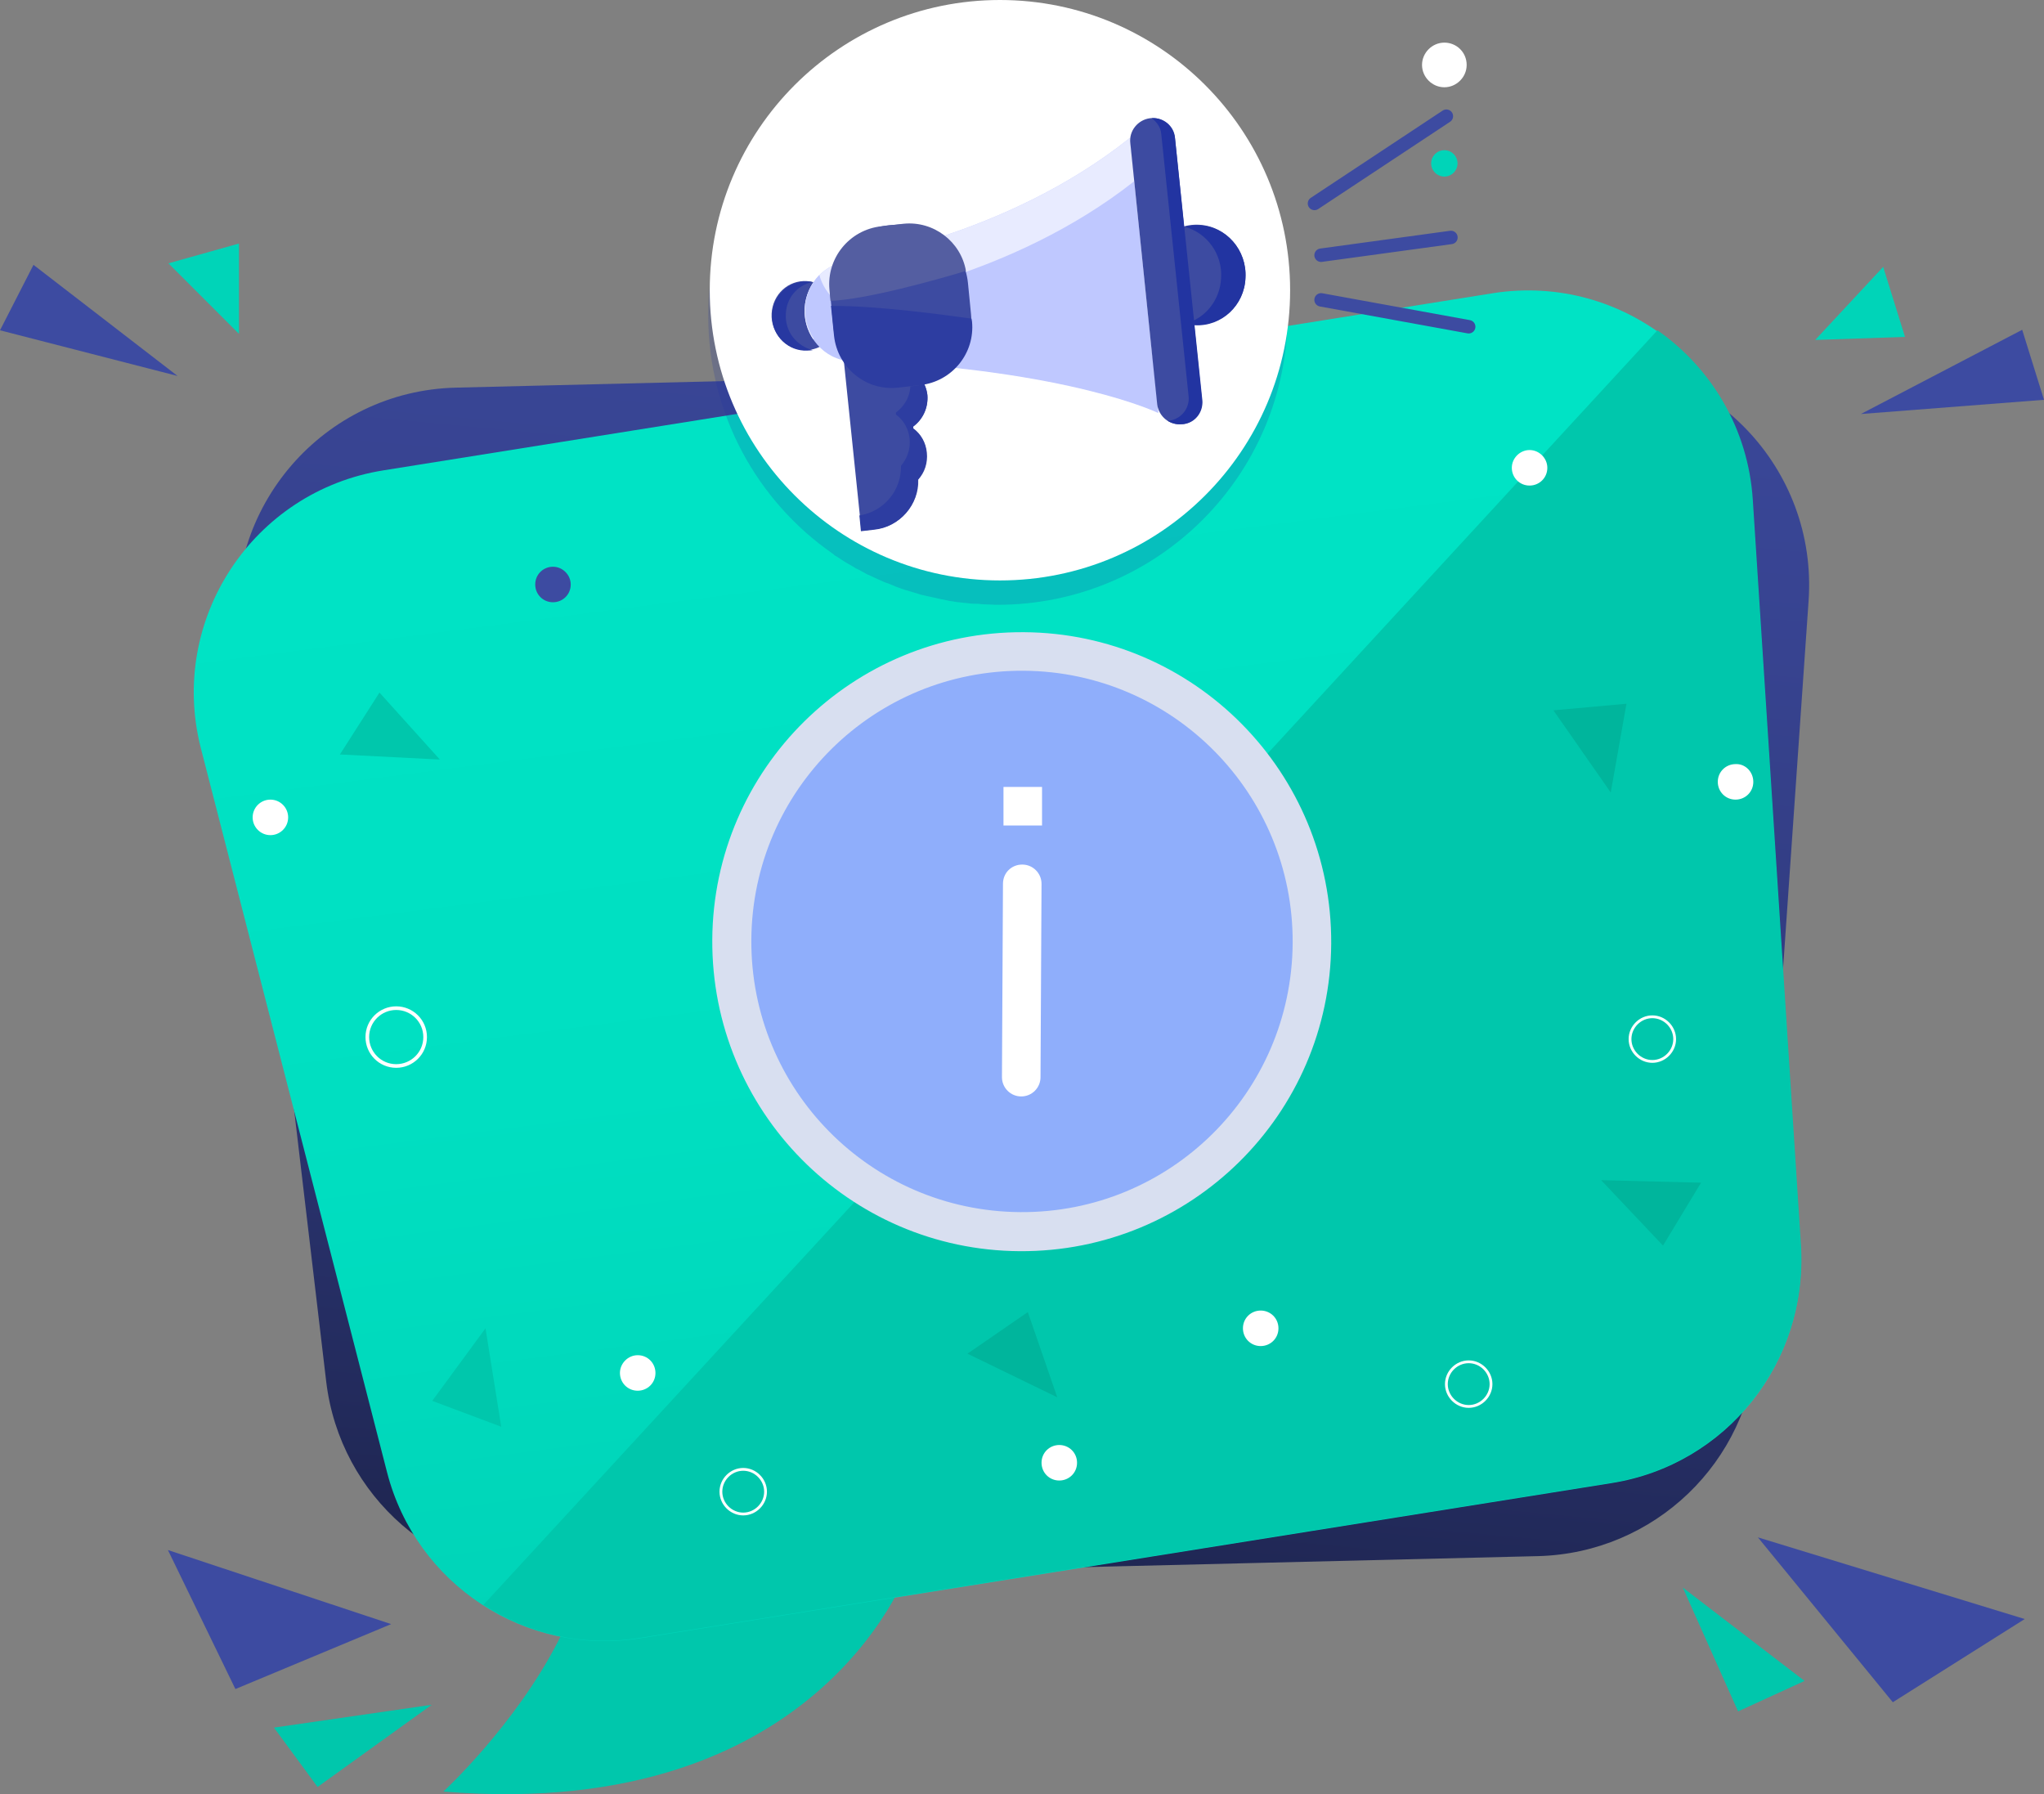 <?xml version="1.0" encoding="utf-8"?>
<!-- Generator: Adobe Illustrator 23.0.3, SVG Export Plug-In . SVG Version: 6.00 Build 0)  -->
<svg version="1.1" xmlns="http://www.w3.org/2000/svg" xmlns:xlink="http://www.w3.org/1999/xlink" x="0px" y="0px"
	 viewBox="0 0 402.9 353.6" style="enable-background:new 0 0 402.9 353.6;" xml:space="preserve">
<rect x="0" y="0" width="402.9" height="353.6" fill="#808080" stroke="none"/>
<style type="text/css">
	.st0{fill:#FFFFFF;}
	.st1{fill:#00C7AC;}
	.st2{fill:url(#SVGID_1_);}
	.st3{fill:url(#SVGID_2_);}
	.st4{fill:#00D4B8;}
	.st5{fill:#3D4BA1;}
	.st6{fill:#00B59C;}
	.st7{fill:none;stroke:#FFFFFF;stroke-width:0.718;stroke-miterlimit:10;}
	.st8{fill:none;stroke:#FFFFFF;stroke-width:0.552;stroke-miterlimit:10;}
	.st9{opacity:0.2;fill:#2234A1;}
	.st10{fill:#2738A1;}
	.st11{fill:#2234A1;}
	.st12{fill:#BFC8FF;}
	.st13{fill:#E8EBFF;}
	.st14{fill:#2D3DA1;}
	.st15{fill:#545EA1;}
	.st16{fill:none;stroke:#3D4BA1;stroke-width:2.649;stroke-linecap:round;stroke-linejoin:round;stroke-miterlimit:10;}
	.st17{fill:#D8DFF0;}
	.st18{fill:#8FAEFB;}
</style>
<g id="BACKGROUND">
</g>
<g id="OBJECTS">
	<g>
		<path class="st0" d="M236.9,88.2L229.6,18c-32,25.5-71.8,31.1-71.8,31.1l0,0.4c-6.1,0.5-10.9,5.6-11.2,12.1
			c-0.3,7.1,5,13.1,11.8,13.5c0.8,0,1.6,0,2.3-0.1C214.6,77.3,236.9,88.2,236.9,88.2z"/>
		<g>
			<path class="st1" d="M179.7,307.7c0,0-16.6,51.6-92.3,45.4c0,0,56.5-52,11.9-81.9C99.2,271.2,175.6,273.8,179.7,307.7z"/>
			<linearGradient id="SVGID_1_" gradientUnits="userSpaceOnUse" x1="170.053" y1="473.129" x2="218.72" y2="-44.203">
				<stop  offset="0" style="stop-color:#000000"/>
				<stop  offset="3.034085e-02" style="stop-color:#030409"/>
				<stop  offset="0.197" style="stop-color:#151A37"/>
				<stop  offset="0.364" style="stop-color:#232B5D"/>
				<stop  offset="0.529" style="stop-color:#2F397B"/>
				<stop  offset="0.692" style="stop-color:#374390"/>
				<stop  offset="0.85" style="stop-color:#3B499D"/>
				<stop  offset="1" style="stop-color:#3D4BA1"/>
			</linearGradient>
			<path class="st2" d="M303.2,306.7l-193.8,4.7c-22.9,0.6-42.4-16.4-45.1-39.1L47,125.9C43.9,100,63.8,77,89.9,76.4l221.3-5.4
				c26.1-0.6,47.1,21.3,45.3,47.4l-10.2,146.9C344.8,288.2,326.1,306.1,303.2,306.7z"/>
			<g>
				<linearGradient id="SVGID_2_" gradientUnits="userSpaceOnUse" x1="215.792" y1="303.787" x2="189.125" y2="97.787">
					<stop  offset="0" style="stop-color:#00D4B8"/>
					<stop  offset="0.482" style="stop-color:#00DFC1"/>
					<stop  offset="1" style="stop-color:#00E3C5"/>
				</linearGradient>
				<path class="st3" d="M317.7,292.3l-191.5,30.6c-22.6,3.6-44.2-10.6-49.9-32.7L39.6,147.5c-6.5-25.3,10.2-50.7,36-54.8
					l218.6-34.9c25.8-4.1,49.5,14.8,51.2,40.9l9.5,147C356.4,268.5,340.3,288.7,317.7,292.3z"/>
				<path class="st1" d="M126.2,322.8l191.5-30.6c22.6-3.6,38.7-23.8,37.3-46.7l-9.5-147c-0.9-14-8.2-26-18.8-33.4L95.3,316.3
					C104.1,322.1,115.1,324.6,126.2,322.8z"/>
			</g>
		</g>
		<g>
			<path class="st0" d="M289.1,12.8c0,2.4-2,4.4-4.4,4.4s-4.4-2-4.4-4.4s2-4.4,4.4-4.4S289.1,10.3,289.1,12.8z"/>
			<circle class="st4" cx="284.7" cy="32.2" r="2.6"/>
		</g>
		<g>
			<g>
				<polygon class="st4" points="33.2,51.9 47.1,65.8 47.1,48 				"/>
				<polygon class="st4" points="371.2,52.6 357.8,67 375.5,66.4 				"/>
			</g>
			<g>
				<polygon class="st5" points="399.1,319.1 346.5,303 373.1,335.5 				"/>
				<polygon class="st5" points="398.6,65 366.8,81.6 402.9,78.8 				"/>
				<polygon class="st5" points="6.6,52.2 35,74.1 0,65.1 				"/>
				<polygon class="st5" points="33.1,305.5 77.1,320.1 46.4,332.9 				"/>
			</g>
			<g>
				<polygon class="st1" points="355.7,331.3 331.7,312.9 342.6,337.3 				"/>
				<polygon class="st1" points="54,340.5 85.1,336 62.6,352.2 				"/>
			</g>
		</g>
		<g>
			<g>
				<path class="st0" d="M305,92.2c0,2-1.6,3.5-3.5,3.5c-2,0-3.5-1.6-3.5-3.5s1.6-3.5,3.5-3.5C303.4,88.7,305,90.3,305,92.2z"/>
				<path class="st0" d="M345.6,154.1c0,2-1.6,3.5-3.5,3.5c-2,0-3.5-1.6-3.5-3.5c0-2,1.6-3.5,3.5-3.5
					C344,150.5,345.6,152.1,345.6,154.1z"/>
				<path class="st5" d="M112.5,115.2c0,2-1.6,3.5-3.5,3.5c-2,0-3.5-1.6-3.5-3.5c0-2,1.6-3.5,3.5-3.5
					C110.9,111.7,112.5,113.3,112.5,115.2z"/>
				<circle class="st0" cx="53.3" cy="161.1" r="3.5"/>
				<path class="st0" d="M129.2,270.6c0,2-1.6,3.5-3.5,3.5c-2,0-3.5-1.6-3.5-3.5s1.6-3.5,3.5-3.5
					C127.7,267.1,129.2,268.7,129.2,270.6z"/>
				<path class="st0" d="M252,261.8c0,2-1.6,3.5-3.5,3.5c-2,0-3.5-1.6-3.5-3.5c0-2,1.6-3.5,3.5-3.5C250.4,258.3,252,259.8,252,261.8
					z"/>
				<path class="st0" d="M212.3,288.3c0,2-1.6,3.5-3.5,3.5c-2,0-3.5-1.6-3.5-3.5c0-2,1.6-3.5,3.5-3.5
					C210.7,284.8,212.3,286.3,212.3,288.3z"/>
			</g>
			<g>
				<polygon class="st1" points="98.8,281.2 95.7,261.8 85.2,276.1 				"/>
				<polygon class="st1" points="67,148.7 86.7,149.7 74.8,136.5 				"/>
				<polygon class="st6" points="335.3,233.1 315.6,232.6 327.8,245.5 				"/>
				<polygon class="st6" points="190.7,266.8 208.4,275.4 202.6,258.6 				"/>
				<polygon class="st6" points="306.2,140 317.5,156.2 320.6,138.7 				"/>
			</g>
			<g>
				<g>
					<path class="st7" d="M83.8,204.4c0,3.2-2.6,5.7-5.7,5.7c-3.2,0-5.7-2.6-5.7-5.7c0-3.2,2.6-5.7,5.7-5.7
						C81.2,198.7,83.8,201.2,83.8,204.4z"/>
					<path class="st8" d="M330.1,204.8c0,2.4-2,4.4-4.4,4.4s-4.4-2-4.4-4.4c0-2.4,2-4.4,4.4-4.4S330.1,202.4,330.1,204.8z"/>
				</g>
				<path class="st8" d="M293.9,272.8c0,2.4-2,4.4-4.4,4.4s-4.4-2-4.4-4.4c0-2.4,2-4.4,4.4-4.4S293.9,270.4,293.9,272.8z"/>
				<path class="st8" d="M150.9,294c0,2.4-2,4.4-4.4,4.4c-2.4,0-4.4-2-4.4-4.4c0-2.4,2-4.4,4.4-4.4
					C148.9,289.6,150.9,291.6,150.9,294z"/>
			</g>
		</g>
		<g>
			<g>
				<g>
					<path class="st9" d="M254,59.5c0-0.1,0-0.2,0-0.3c0-0.9-0.1-1.7-0.2-2.5c0-0.2,0-0.3,0-0.5c-0.1-0.8-0.2-1.6-0.3-2.5
						c0-0.2,0-0.3-0.1-0.5c-0.1-0.8-0.3-1.6-0.4-2.4c0-0.1-0.1-0.3-0.1-0.4c-0.2-0.8-0.3-1.6-0.5-2.3c0-0.1,0-0.2-0.1-0.2
						c-0.2-0.8-0.4-1.5-0.7-2.3c-0.1-0.2-0.1-0.3-0.2-0.5c-0.2-0.7-0.5-1.4-0.7-2.2c-0.1-0.2-0.1-0.4-0.2-0.6
						c-0.3-0.7-0.5-1.4-0.8-2c-0.1-0.2-0.2-0.4-0.3-0.6c-0.3-0.7-0.6-1.3-0.9-2c-0.1-0.2-0.2-0.4-0.3-0.6c-0.3-0.5-0.5-1.1-0.8-1.6
						c-0.1-0.3-0.3-0.5-0.4-0.8c-0.3-0.5-0.6-1-0.9-1.5c-0.1-0.3-0.3-0.5-0.4-0.7c-0.3-0.5-0.7-1.1-1-1.6c-0.2-0.3-0.4-0.5-0.5-0.8
						c-0.4-0.5-0.7-1-1.1-1.5c-0.2-0.3-0.4-0.6-0.6-0.8c-0.3-0.4-0.6-0.8-0.9-1.1c-0.3-0.4-0.6-0.7-0.9-1.1
						c-0.3-0.3-0.5-0.6-0.8-0.9c-0.3-0.4-0.7-0.8-1.1-1.2c-0.3-0.3-0.6-0.6-0.8-0.9c-0.3-0.3-0.6-0.6-0.8-0.8
						c-0.4-0.4-0.8-0.8-1.2-1.2c-0.3-0.3-0.6-0.5-0.9-0.8c-0.4-0.4-0.8-0.7-1.3-1.1l0,0C223.6,10.1,210.8,5,196.8,5
						c-31.6,0-57.2,25.6-57.2,57.2c0,19.4,9.7,36.6,24.5,46.9c0.2,0.1,0.3,0.3,0.5,0.4c0.5,0.3,1,0.6,1.4,0.9
						c0.3,0.2,0.5,0.3,0.8,0.5c0.5,0.3,0.9,0.5,1.4,0.8c0.3,0.2,0.6,0.4,0.9,0.5c0.4,0.2,0.9,0.5,1.3,0.7c0.3,0.2,0.7,0.4,1,0.5
						c0.4,0.2,0.9,0.4,1.3,0.6c0.4,0.2,0.7,0.3,1.1,0.5c0.4,0.2,0.9,0.4,1.3,0.5c0.4,0.2,0.8,0.3,1.2,0.5c0.4,0.2,0.9,0.3,1.3,0.5
						c0.4,0.1,0.8,0.3,1.3,0.4c0.4,0.1,0.9,0.3,1.3,0.4c0.4,0.1,0.9,0.3,1.3,0.4c0.4,0.1,0.9,0.2,1.3,0.3c0.5,0.1,0.9,0.2,1.4,0.3
						c0.4,0.1,0.8,0.2,1.3,0.3c0.5,0.1,1,0.2,1.5,0.3c0.4,0.1,0.8,0.1,1.2,0.2c0.5,0.1,1.1,0.1,1.6,0.2c0.4,0,0.8,0.1,1.1,0.1
						c0.6,0.1,1.2,0.1,1.9,0.1c0.3,0,0.6,0.1,1,0.1c0.9,0,1.9,0.1,2.8,0.1c31.6,0,57.2-25.6,57.2-57.2C254.1,61.4,254,60.4,254,59.5
						z"/>
					<g>
						<circle class="st0" cx="197.1" cy="57.2" r="57.2"/>
					</g>
				</g>
				<g>
					<g>
						<path class="st5" d="M165.3,62.6c-0.2,3.8-3.3,6.6-6.9,6.4c-3.6-0.2-6.5-3.4-6.3-7.2c0.2-3.8,3.3-6.6,6.9-6.4
							C162.7,55.6,165.5,58.8,165.3,62.6z"/>
						<path class="st10" d="M154.9,61.9c0.1-3.2,2.3-5.7,5.2-6.3c-0.3-0.1-0.7-0.1-1-0.1c-3.6-0.2-6.7,2.7-6.9,6.4
							c-0.2,3.8,2.6,7,6.3,7.2c0.6,0,1.2,0,1.7-0.1C157,68.2,154.7,65.3,154.9,61.9z"/>
					</g>
					<g>
						<path class="st5" d="M245.5,54.7c-0.2,5.4-4.7,9.6-10,9.3c-5.3-0.3-9.4-4.9-9.1-10.4c0.2-5.4,4.7-9.6,10-9.3
							C241.7,44.6,245.8,49.3,245.5,54.7z"/>
						<path class="st11" d="M236.4,44.4c-1-0.1-2,0.1-2.9,0.3c4.3,1.1,7.5,5.3,7.2,10.1c-0.2,4.4-3.2,8-7.1,9
							c0.6,0.2,1.2,0.3,1.9,0.3c5.3,0.3,9.8-3.9,10-9.3C245.8,49.3,241.7,44.6,236.4,44.4z"/>
					</g>
					<g>
						<path class="st12" d="M228.3,81.4l-5.6-54.2c-24.7,19.7-55.4,24-55.4,24l0,0.3c-4.7,0.4-8.4,4.3-8.7,9.3
							c-0.2,5.4,3.8,10.1,9.1,10.4c0.6,0,1.2,0,1.8-0.1C211.2,73,228.3,81.4,228.3,81.4z"/>
						<path class="st13" d="M168.7,59.6l0-0.3c0,0,30.3-4.2,54.9-23.6l-0.9-8.5c-24.7,19.7-55.4,24-55.4,24l0,0.3
							c-4.7,0.4-8.4,4.3-8.7,9.3c-0.1,2.2,0.5,4.3,1.7,6.1C161.4,62.9,164.7,60,168.7,59.6z"/>
						<path class="st12" d="M227.2,70.3c-7-2.5-24.4-7.5-55.1-8.9c-0.6,0.1-1.2,0.1-1.8,0.1c-4.2-0.2-7.7-3.3-8.8-7.3
							c-1.6,1.7-2.7,3.9-2.8,6.5c-0.2,5.4,3.8,10.1,9.1,10.4c0.6,0,1.2,0,1.8-0.1c41.6,1.9,58.7,10.3,58.7,10.3L227.2,70.3z"/>
					</g>
					<g>
						<path class="st5" d="M233,83.6L233,83.6c-2.4,0.3-4.6-1.5-4.9-3.9l-5.3-51.5c-0.3-2.4,1.5-4.6,3.9-4.9l0,0
							c2.4-0.3,4.6,1.5,4.9,3.9l5.3,51.5C237.2,81.2,235.4,83.4,233,83.6z"/>
						<path class="st11" d="M237,78.9l-5.4-51.8c-0.2-2.3-2.3-4-4.6-3.8c1,0.7,1.8,1.8,1.9,3.1l5.4,51.8c0.2,2.3-1.5,4.4-3.8,4.7
							l-0.3,0c0,0,0,0-0.1,0c0.8,0.5,1.8,0.8,2.8,0.7l0.3,0C235.5,83.4,237.2,81.3,237,78.9z"/>
					</g>
					<g>
						<path class="st5" d="M182.7,89.2c-0.2-2-1.2-3.7-2.7-4.8l0-0.4c1.9-1.4,3-3.7,2.8-6.2c-0.3-2.5-1.9-4.5-4-5.5l-0.8-7.7
							L165.8,66l4,38.6l2.6-0.3c5-0.5,8.8-4.9,8.6-9.8C182.3,93.1,182.9,91.2,182.7,89.2z"/>
						<path class="st14" d="M180,84.5l0-0.4c1.9-1.4,3-3.7,2.8-6.2c-0.3-2.5-1.9-4.5-4-5.5l-0.8-7.7l-3.1,0.3l0.5,4.6
							c2.1,1,3.7,3,4,5.5c0.3,2.5-0.9,4.8-2.8,6.2l0,0.4c1.5,1.1,2.5,2.8,2.7,4.8c0.2,2-0.5,3.9-1.7,5.3c0.1,4.8-3.3,9-8.2,9.8
							l0.3,3.1l2.6-0.3c5-0.5,8.8-4.9,8.6-9.8c1.2-1.4,1.9-3.3,1.7-5.3C182.5,87.3,181.5,85.6,180,84.5z"/>
					</g>
					<g>
						<g>
							<path class="st5" d="M179.9,76.1l-1.4,0.1c-7.1,0.7-13.5-4.4-14.2-11.5l-0.6-6.1c-0.7-7.1,4.4-13.5,11.5-14.2l1.4-0.1
								c7.1-0.7,13.5,4.4,14.2,11.5l0.6,6.1C192.1,69,187,75.4,179.9,76.1z"/>
						</g>
						<path class="st15" d="M178.1,44.1l-4.4,0.5c-6.3,0.7-10.8,6.3-10.2,12.5l0.2,2.2c7.2-0.3,20.7-4.1,26.7-5.9
							C189.4,47.6,184,43.5,178.1,44.1z"/>
						<path class="st14" d="M177,76.4l4.4-0.5c6.3-0.7,10.8-6.3,10.2-12.5l-0.1-0.6c-5.1-0.7-18.7-2.6-27.7-2.5l0.6,5.9
							C165.1,72.5,170.7,77.1,177,76.4z"/>
					</g>
				</g>
			</g>
			<g>
				<line class="st16" x1="259.1" y1="40.1" x2="285.1" y2="22.9"/>
				<line class="st16" x1="260.4" y1="50.3" x2="286" y2="46.8"/>
				<line class="st16" x1="260.4" y1="59.1" x2="289.5" y2="64.4"/>
			</g>
		</g>
	</g>
	<path class="st17" d="M262.4,186c-0.2,33.7-27.7,60.8-61.4,60.6c-33.7-0.2-60.8-27.7-60.6-61.4c0.2-33.7,27.7-60.8,61.4-60.6
		S262.6,152.3,262.4,186z"/>
	<path class="st18" d="M254.8,185.9c-0.2,29.5-24.2,53.2-53.7,53s-53.2-24.2-53-53.7s24.2-53.2,53.7-53S255,156.5,254.8,185.9z"/>
	<g>
		<path class="st0" d="M201.5,170.4c2.1,0,3.8,1.7,3.8,3.8l-0.2,38.1c0,2.1-1.7,3.8-3.8,3.8c-2.1,0-3.8-1.7-3.8-3.8l0.2-38.1
			C197.7,172,199.4,170.4,201.5,170.4z"/>
		<path class="st0" d="M197.8,155.1l7.6,0l0,7.6l-7.6,0L197.8,155.1z"/>
	</g>
</g>
<g id="DESIGNED_BY_FREEPIK">
</g>
</svg>
